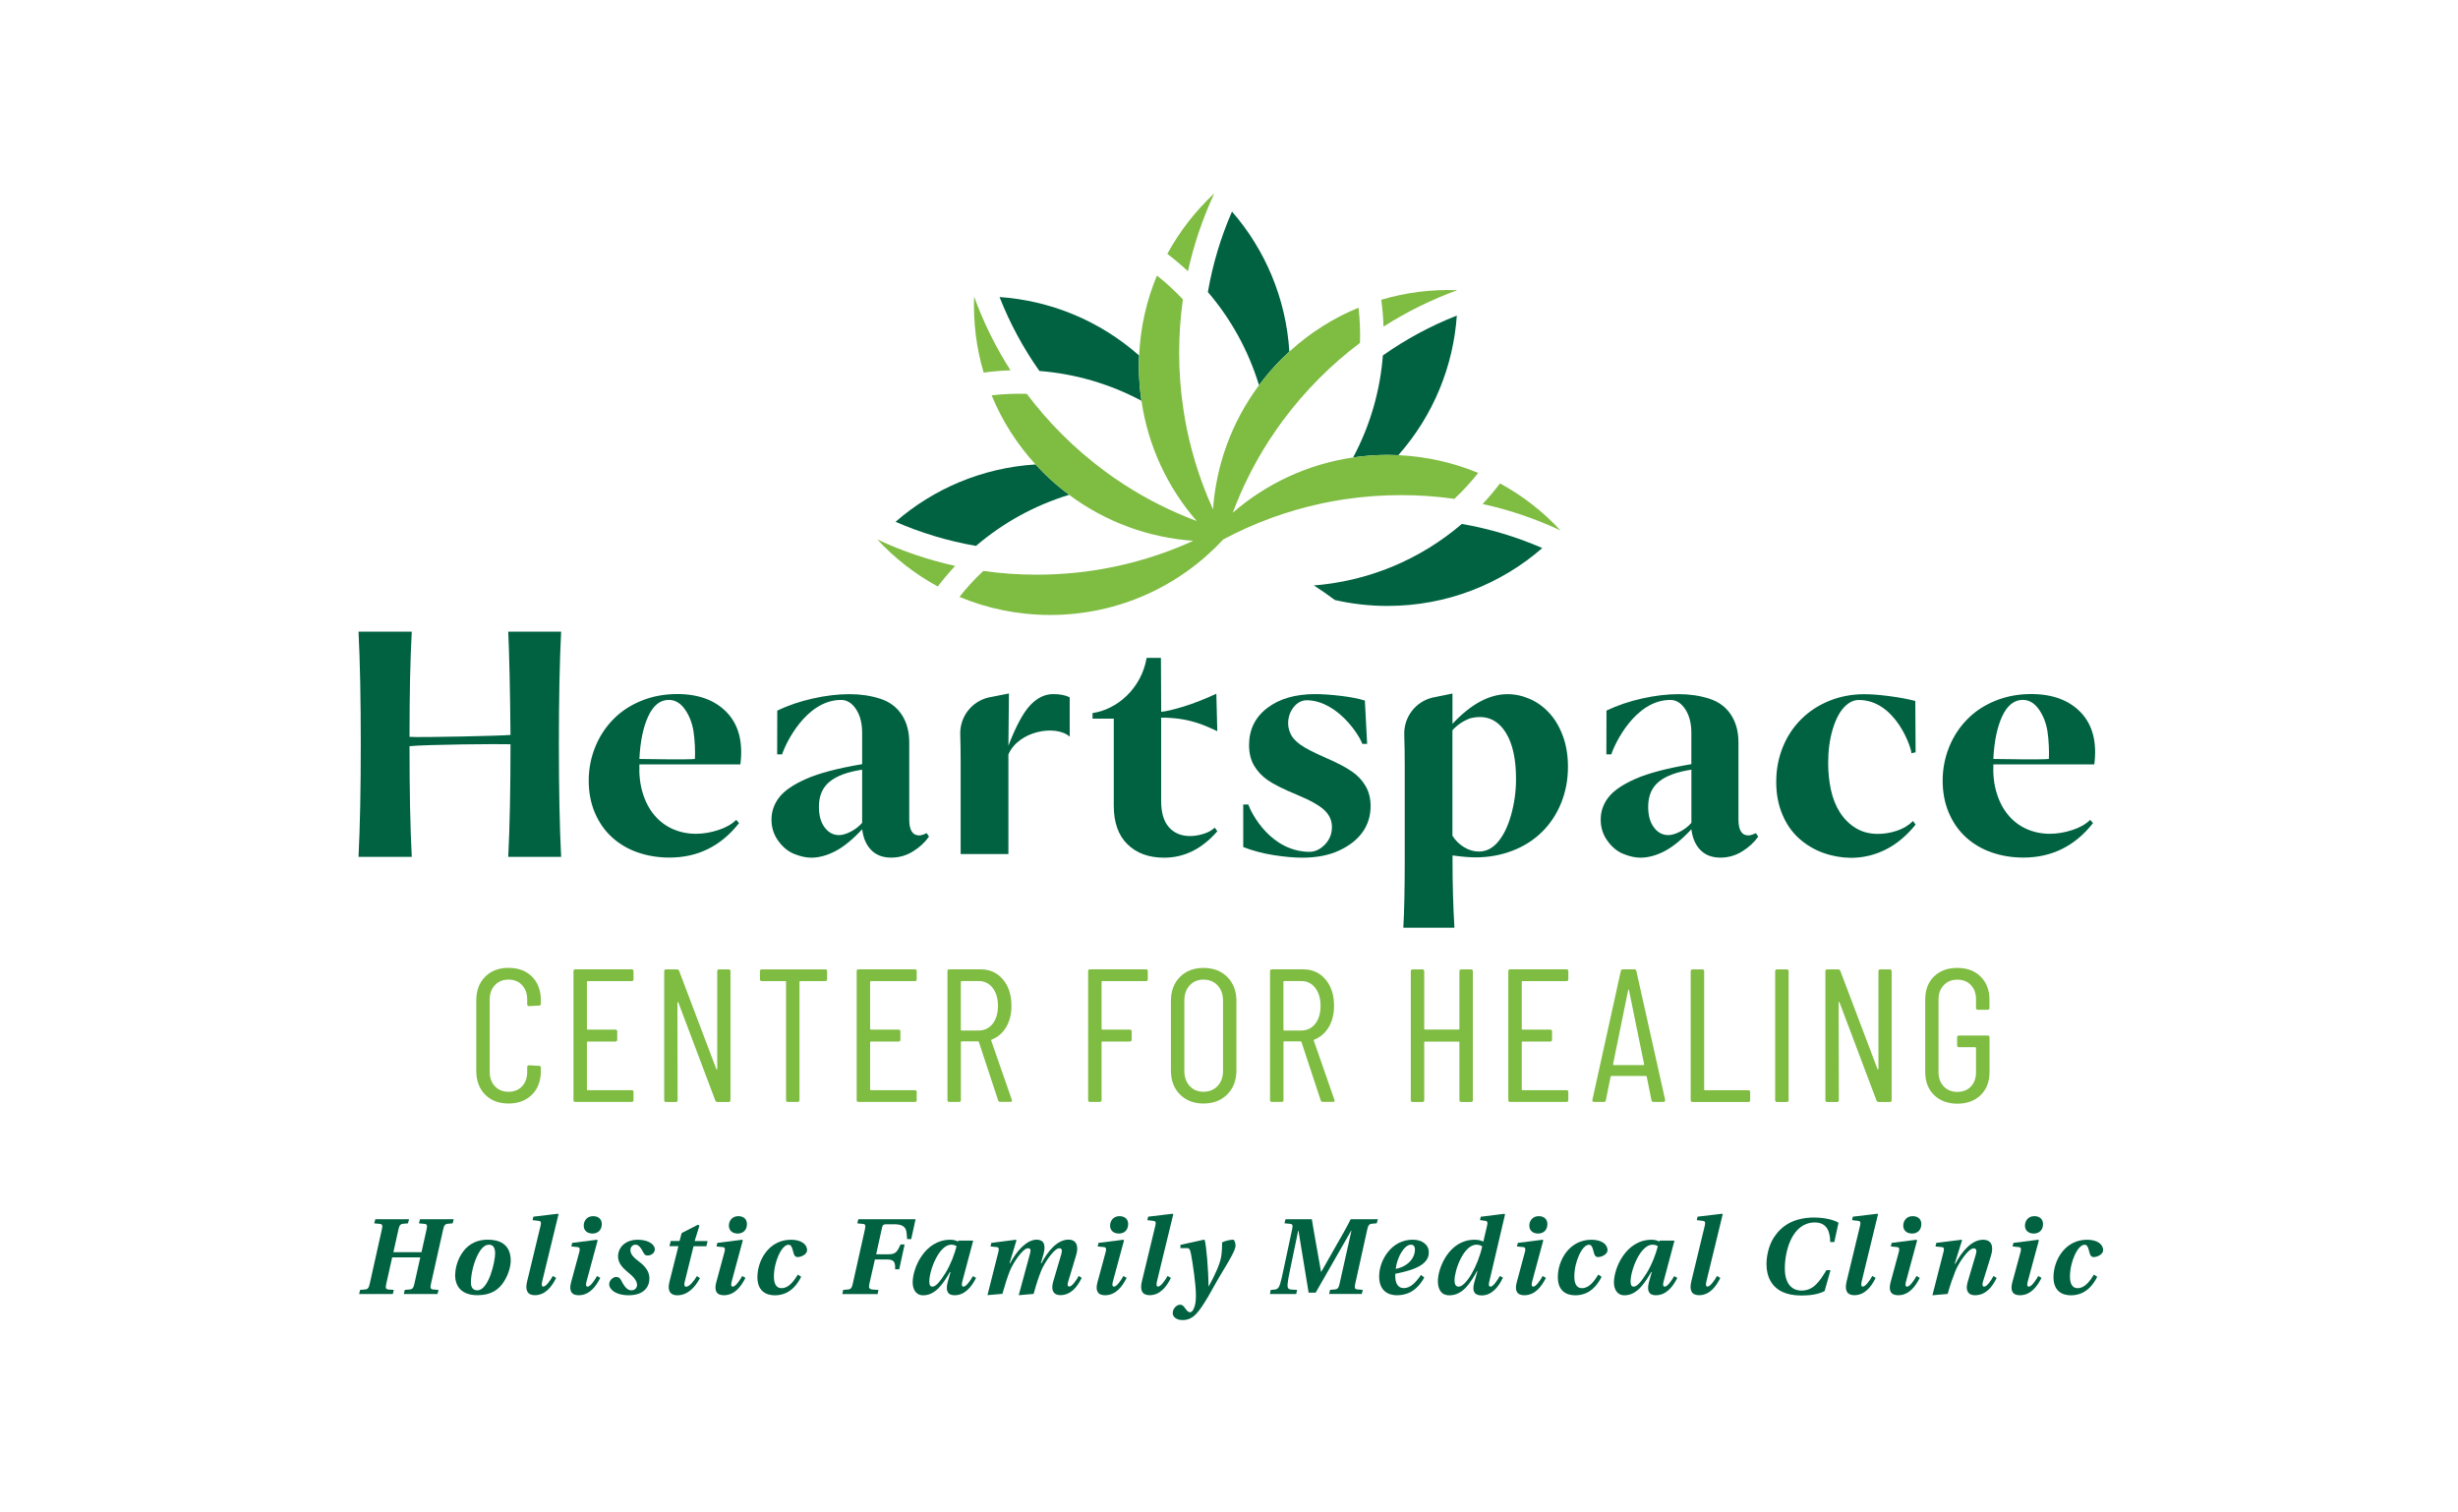 <?xml version="1.0" encoding="utf-8"?>
<!-- Generator: Adobe Illustrator 26.3.1, SVG Export Plug-In . SVG Version: 6.00 Build 0)  -->
<svg version="1.1" id="Layer_1" xmlns="http://www.w3.org/2000/svg" xmlns:xlink="http://www.w3.org/1999/xlink" x="0px" y="0px"
	 viewBox="0 0 468 288" style="enable-background:new 0 0 468 288;" xml:space="preserve">
<style type="text/css">
	.st0{fill:#006241;}
	.st1{fill:#7FBC42;}
</style>
<g>
	<path class="st0" d="M266.24,86.67c6.75-7.64,10.47-17.02,11.14-26.58c-4.91,1.93-9.64,4.46-14.08,7.59
		c-0.52,6.71-2.41,13.34-5.67,19.43c2.14-0.31,4.32-0.49,6.54-0.49C264.87,86.62,265.56,86.64,266.24,86.67z"/>
	<path class="st0" d="M256,95.09c-0.43,0.07-0.87,0.14-1.3,0.21C255.13,95.23,255.57,95.16,256,95.09z"/>
	<path class="st0" d="M253.7,95.47c-0.44,0.08-0.88,0.17-1.32,0.26C252.82,95.64,253.26,95.55,253.7,95.47z"/>
	<path class="st0" d="M225.3,77.93c0.07,0.44,0.14,0.88,0.21,1.32C225.44,78.81,225.37,78.38,225.3,77.93z"/>
	<path class="st0" d="M225.68,80.23c0.08,0.45,0.17,0.89,0.26,1.34C225.86,81.12,225.77,80.68,225.68,80.23z"/>
	<path class="st0" d="M216.89,67.7c-7.64-6.75-17.02-10.47-26.58-11.14c1.93,4.91,4.46,9.64,7.59,14.08
		c6.71,0.52,13.34,2.42,19.43,5.67c-0.31-2.14-0.49-4.32-0.49-6.54C216.83,69.07,216.85,68.38,216.89,67.7z"/>
	<path class="st1" d="M226.09,82.28c-0.05-0.24-0.1-0.47-0.15-0.71C225.99,81.8,226.03,82.04,226.09,82.28
		C226.09,82.27,226.09,82.27,226.09,82.28z"/>
	<path class="st1" d="M225.52,79.25c0.06,0.33,0.11,0.65,0.17,0.98C225.62,79.91,225.57,79.58,225.52,79.25z"/>
	<path class="st0" d="M242.86,82.04c-0.27,0.39-0.53,0.78-0.79,1.17C242.33,82.82,242.59,82.43,242.86,82.04z"/>
	<path class="st0" d="M244.22,80.14c-0.27,0.37-0.54,0.74-0.8,1.11C243.68,80.88,243.95,80.51,244.22,80.14z"/>
	<path class="st0" d="M245.49,66.96c-0.63-10.18-4.63-19.44-10.92-26.67c-2.11,4.84-3.67,9.97-4.59,15.32
		c4.38,5.11,7.72,11.14,9.73,17.74c1.29-1.73,2.71-3.4,4.28-4.97C244.49,67.9,244.99,67.42,245.49,66.96z"/>
	<path class="st1" d="M231.21,36.82c-3.57,3.31-6.6,7.2-8.95,11.52c1.36,1.04,2.67,2.14,3.92,3.31
		C227.33,46.47,229.02,41.51,231.21,36.82z"/>
	<line class="st0" x1="214" y1="92.24" x2="214.01" y2="92.25"/>
	<path class="st0" d="M210.37,89.74c0.35,0.26,0.71,0.51,1.06,0.77C211.08,90.25,210.72,90,210.37,89.74z"/>
	<path class="st0" d="M212.27,91.09c0.37,0.26,0.74,0.5,1.12,0.75C213.01,91.6,212.64,91.35,212.27,91.09z"/>
	<path class="st0" d="M197.18,88.44c-10.18,0.63-19.44,4.63-26.67,10.92c4.84,2.11,9.97,3.66,15.32,4.59
		c5.11-4.38,11.14-7.72,17.74-9.73c-1.73-1.29-3.4-2.71-4.97-4.28C198.11,89.45,197.64,88.95,197.18,88.44z"/>
	<path class="st1" d="M178.55,111.68c1.04-1.36,2.14-2.67,3.31-3.92c-5.17-1.14-10.14-2.84-14.82-5.03
		C170.35,106.3,174.23,109.33,178.55,111.68z"/>
	<path class="st1" d="M251.66,95.88c0.24-0.05,0.48-0.1,0.72-0.15C252.14,95.78,251.9,95.82,251.66,95.88
		C251.67,95.87,251.66,95.88,251.66,95.88z"/>
	<path class="st1" d="M254.7,95.3c-0.33,0.06-0.67,0.11-1,0.17C254.03,95.41,254.37,95.36,254.7,95.3z"/>
	<path class="st0" d="M249.62,111.52c0.18-0.01,0.37-0.03,0.55-0.04c1.35,0.87,2.68,1.8,3.98,2.77c3.23,0.74,6.58,1.13,10.03,1.13
		c11.28,0,21.58-4.15,29.47-11.02c-4.84-2.11-9.97-3.67-15.32-4.59C270.5,106.48,260.55,110.77,249.62,111.52z"/>
	<path class="st1" d="M285.6,92.05c-1.03,1.36-2.14,2.67-3.31,3.92c5.17,1.14,10.14,2.84,14.82,5.03
		C293.81,97.43,289.92,94.4,285.6,92.05z"/>
	<path class="st1" d="M211.43,90.5c0.28,0.2,0.56,0.4,0.84,0.59C211.99,90.9,211.71,90.7,211.43,90.5z"/>
	<path class="st1" d="M214,92.24c-0.2-0.13-0.41-0.27-0.61-0.4c0.2,0.13,0.4,0.27,0.6,0.4C213.99,92.25,213.99,92.25,214,92.24z"/>
	<path class="st1" d="M192.4,70.52c-2.85-4.46-5.16-9.17-6.93-14.04c-0.18,4.87,0.42,9.76,1.82,14.47
		C188.98,70.72,190.69,70.57,192.4,70.52z"/>
	<path class="st1" d="M243.42,81.25c-0.19,0.27-0.38,0.53-0.56,0.8C243.04,81.78,243.23,81.51,243.42,81.25z"/>
	<path class="st1" d="M241.69,83.78c0.12-0.19,0.25-0.38,0.38-0.57C241.95,83.4,241.81,83.58,241.69,83.78
		C241.69,83.78,241.69,83.78,241.69,83.78z"/>
	<path class="st1" d="M266.24,86.67c-0.69-0.03-1.37-0.05-2.07-0.05c-2.22,0-4.4,0.17-6.54,0.49c-8.69,1.27-16.58,5.02-22.91,10.52
		c1.79-4.8,4.11-9.44,6.96-13.84c0,0,0.01-0.01,0.01-0.01c0,0,0-0.01,0-0.01c0.12-0.19,0.25-0.37,0.38-0.56
		c0.26-0.39,0.52-0.78,0.79-1.17c0.18-0.27,0.37-0.53,0.56-0.8c0.26-0.37,0.53-0.74,0.8-1.11c2.1-2.84,4.44-5.57,7.02-8.15
		c2.44-2.44,5.01-4.67,7.7-6.69c0.07-2.24-0.02-4.48-0.28-6.7c-4.73,1.94-9.19,4.73-13.16,8.36c-0.51,0.46-1.01,0.94-1.5,1.43
		c-1.57,1.57-2.99,3.24-4.28,4.97c-5.25,7.05-8.17,15.27-8.76,23.64c-2.12-4.66-3.76-9.58-4.86-14.71c0,0,0-0.01,0-0.01
		c0,0-0.01,0-0.01-0.01c-0.05-0.23-0.09-0.47-0.14-0.7c-0.09-0.44-0.18-0.89-0.26-1.34c-0.06-0.32-0.11-0.65-0.17-0.98
		c-0.07-0.44-0.15-0.88-0.21-1.32c-0.53-3.51-0.8-7.09-0.8-10.74c0-3.45,0.24-6.85,0.71-10.17c-1.53-1.63-3.18-3.15-4.94-4.54
		c-1.97,4.72-3.15,9.84-3.39,15.22c-0.03,0.69-0.05,1.37-0.05,2.07c0,2.22,0.17,4.4,0.49,6.54c1.27,8.69,5.02,16.58,10.52,22.91
		c-4.8-1.79-9.44-4.11-13.84-6.96c0,0-0.01,0-0.01-0.01c0,0-0.01,0-0.01,0c-0.2-0.13-0.4-0.27-0.6-0.4
		c-0.37-0.25-0.75-0.5-1.12-0.75c-0.28-0.19-0.56-0.39-0.84-0.59c-0.35-0.25-0.71-0.51-1.06-0.77c-2.85-2.11-5.59-4.45-8.17-7.03
		c-2.44-2.44-4.67-5.01-6.69-7.7c-2.24-0.07-4.48,0.02-6.7,0.28c1.94,4.73,4.73,9.19,8.36,13.16c0.46,0.51,0.93,1.01,1.42,1.5
		c1.57,1.57,3.24,2.99,4.97,4.28c7.04,5.25,15.27,8.17,23.64,8.76c-9.08,4.14-19.17,6.45-29.81,6.45c-3.45,0-6.85-0.24-10.17-0.71
		c-1.63,1.53-3.15,3.18-4.54,4.94c5.32,2.22,11.16,3.44,17.28,3.44c13.02,0,24.74-5.53,32.94-14.38c5.81-3.1,12.1-5.43,18.73-6.85
		c0,0,0.01,0,0.01,0c0,0,0-0.01,0.01-0.01c0.24-0.05,0.48-0.09,0.72-0.14c0.44-0.09,0.88-0.18,1.32-0.26c0.33-0.06,0.67-0.12,1-0.17
		c0.43-0.07,0.86-0.14,1.3-0.21c3.51-0.53,7.09-0.8,10.75-0.8c3.45,0,6.85,0.24,10.17,0.71c1.63-1.53,3.15-3.18,4.54-4.94
		C276.74,88.1,271.61,86.92,266.24,86.67z"/>
	<path class="st1" d="M277.46,55.26c-4.87-0.18-9.76,0.42-14.47,1.82c0.23,1.7,0.38,3.4,0.43,5.11
		C267.89,59.34,272.6,57.03,277.46,55.26z"/>
</g>
<g>
	<path class="st0" d="M78.4,120.28c-0.29,5.28-0.43,11.96-0.43,20.03c1.8,0.16,18-0.2,19.23-0.37c-0.08-8.64-0.23-15.19-0.43-19.66
		h10.07c-0.29,5.73-0.43,12.88-0.43,21.44c0,8.56,0.14,15.71,0.43,21.44H96.77c0.29-5.73,0.43-12.88,0.43-21.44
		c-1.84-0.08-16.28,0.04-19.23,0.37c0,8.44,0.14,15.46,0.43,21.07H68.26c0.29-5.73,0.43-12.88,0.43-21.44
		c0-8.56-0.14-15.71-0.43-21.44H78.4z"/>
	<path class="st0" d="M347.13,162.4c-1.7-0.61-3.23-1.53-4.58-2.73c-1.35-1.21-2.42-2.73-3.19-4.58c-0.78-1.84-1.17-3.91-1.17-6.2
		c0-2.33,0.41-4.53,1.23-6.57c0.82-2.05,1.99-3.83,3.5-5.34c1.52-1.52,3.31-2.69,5.38-3.53c2.07-0.84,4.29-1.26,6.67-1.26
		c1.31,0,2.91,0.12,4.79,0.37c1.88,0.25,3.52,0.55,4.91,0.92l0.06,9.77l-0.8,0.18c0.04-0.94-2.99-10.14-10.01-10.14
		c-1.02,0-1.98,0.48-2.86,1.44c-0.88,0.96-1.6,2.38-2.15,4.24c-0.55,1.86-0.83,3.98-0.83,6.36c0,1.72,0.17,3.4,0.52,5.04
		c0.35,1.64,0.92,3.08,1.72,4.33c0.8,1.25,1.8,2.24,3.01,2.98c1.21,0.74,2.61,1.11,4.21,1.11c1.23,0,2.45-0.2,3.66-0.61
		c1.21-0.41,2.22-1.02,3.04-1.84l0.49,0.68c-1.68,2.09-3.56,3.67-5.65,4.73c-2.09,1.06-4.32,1.6-6.7,1.6
		C350.58,163.32,348.83,163.01,347.13,162.4z"/>
	<path class="st0" d="M379.53,145.56c-0.08,2.01,0.13,3.84,0.65,5.5c0.51,1.66,1.26,3.06,2.24,4.21c0.98,1.15,2.15,2.02,3.5,2.61
		c1.35,0.59,2.81,0.89,4.36,0.89c1.39,0,2.82-0.24,4.27-0.71c1.45-0.47,2.59-1.12,3.41-1.94l0.55,0.61
		c-3.44,4.38-7.86,6.57-13.27,6.57c-2.13,0-4.14-0.33-6.02-0.98c-1.88-0.65-3.52-1.62-4.91-2.89c-1.39-1.27-2.48-2.83-3.26-4.67
		c-0.78-1.84-1.17-3.87-1.17-6.08c0-2.25,0.41-4.39,1.23-6.42c0.82-2.03,1.98-3.8,3.47-5.31c1.49-1.52,3.29-2.69,5.38-3.53
		c2.09-0.84,4.34-1.26,6.76-1.26c4.1,0,7.26,1.18,9.49,3.53c2.23,2.35,3.08,5.64,2.55,9.86H379.53z M381.22,136.38
		c-0.96,2.07-1.53,4.78-1.69,8.14c1.72,0.04,9.42,0.15,10.57,0c0.08-1.27-0.01-3.75-0.28-5.35c-0.27-1.6-0.82-2.98-1.66-4.15
		c-0.84-1.17-1.85-1.75-3.04-1.75C383.49,133.28,382.19,134.31,381.22,136.38z"/>
	<path class="st0" d="M192.1,132.05L192,142c1.43-3.73,2.82-6.3,4.15-7.71c1.33-1.41,2.79-2.12,4.39-2.12c1.27,0,2.31,0.2,3.13,0.61
		v7.49c-2.67-2.35-9.72-1.1-11.67,3.38v18.98h-9.09v-17.63c0-1.78-0.03-3.48-0.08-5.1c-0.12-3.34,2.11-6.3,5.36-7.08L192.1,132.05z"
		/>
	<path class="st0" d="M257.42,146.92c-1.11-0.78-2.79-1.66-5.04-2.64c-2.25-0.98-3.84-1.8-4.76-2.46c-0.92-0.66-1.55-1.33-1.87-2.03
		c-0.33-0.7-0.49-1.37-0.49-2.03c0-1.19,0.35-2.22,1.04-3.1c0.7-0.88,1.6-1.37,2.7-1.32c5.75,0.23,9.85,6.69,10.38,8.31h0.92
		l-0.43-8.25c-1.19-0.37-2.7-0.67-4.55-0.89c-1.84-0.22-3.48-0.34-4.91-0.34c-3.77,0-6.81,0.88-9.12,2.64
		c-2.31,1.76-3.47,4.12-3.47,7.07c0,1.52,0.32,2.82,0.95,3.9c0.64,1.09,1.52,2.02,2.64,2.8c1.13,0.78,2.97,1.7,5.53,2.76
		c2.56,1.06,4.31,2.05,5.25,2.95c0.94,0.9,1.41,1.97,1.41,3.19c0,1.31-0.45,2.43-1.35,3.35c-0.9,0.92-1.93,1.41-3.07,1.38
		c-7.24-0.17-10.89-7.26-11.51-9.02h-0.96v8.1c1.76,0.7,3.69,1.21,5.77,1.54c2.09,0.33,3.91,0.49,5.47,0.49
		c2.74,0,5.1-0.46,7.06-1.38c1.97-0.92,3.45-2.1,4.45-3.53c1-1.43,1.5-3.07,1.5-4.91c0-1.47-0.32-2.74-0.95-3.81
		C259.4,148.62,258.53,147.69,257.42,146.92z"/>
	<path class="st0" d="M229.09,158.8c-0.88,0.27-1.71,0.4-2.49,0.4c-1.68,0-3.02-0.55-4.02-1.66c-1-1.11-1.5-2.79-1.5-5.04v-15.85
		c5.58,0,8.48,1.6,10.69,2.58l-0.18-7.13c-2.21,1.02-4.28,1.83-6.2,2.43c-1.93,0.59-3.36,0.93-4.3,1.01l-0.05-10.26l-2.72-0.01
		c-1.02,5.93-5.73,9.86-10.3,10.51v1.06h4.04v16.59c0,3.19,0.87,5.64,2.61,7.34c1.74,1.7,4.07,2.55,6.97,2.55
		c3.85,0,7.23-1.68,10.14-5.04l-0.49-0.68C230.7,158.14,229.97,158.54,229.09,158.8z"/>
	<path class="st0" d="M176.44,158.65c-0.16,0.08-0.39,0.17-0.68,0.28c-0.29,0.1-0.53,0.15-0.74,0.15c-1.27,0-1.9-1-1.9-3.01v-14.68
		c0-2.09-0.48-3.86-1.44-5.31c-0.96-1.45-2.33-2.47-4.12-3.04c-1.78-0.57-3.72-0.86-5.81-0.86c-2.21,0-4.55,0.28-7,0.83
		c-2.46,0.55-4.71,1.32-6.76,2.3l-0.02,8.34h0.94c0.61-1.95,4.53-10.37,11.24-10.37c1.11,0,2.05,0.58,2.83,1.75
		c0.78,1.17,1.17,2.67,1.17,4.52v5.96c-4.63,0.78-8.17,1.71-10.63,2.79c-2.46,1.09-4.18,2.26-5.16,3.53
		c-0.98,1.27-1.47,2.68-1.47,4.24c0,1.52,0.43,2.87,1.29,4.05c0.86,1.19,1.87,2.02,3.04,2.49c1.17,0.47,2.24,0.71,3.23,0.71
		c1.47,0,3-0.41,4.58-1.23c1.58-0.82,3.29-2.21,5.13-4.18c0.2,1.68,0.78,3,1.72,3.96c0.94,0.96,2.21,1.44,3.81,1.44
		c1.47,0,2.85-0.39,4.12-1.17c1.27-0.78,2.29-1.72,3.07-2.83L176.44,158.65z M164.15,156.68c-0.61,0.7-1.34,1.26-2.18,1.69
		c-0.84,0.43-1.59,0.65-2.24,0.65c-1.07,0-1.97-0.48-2.7-1.44c-0.74-0.96-1.11-2.28-1.11-3.96c0-2.09,0.69-3.69,2.06-4.79
		c1.37-1.11,3.43-1.86,6.17-2.27V156.68z"/>
	<path class="st0" d="M267.46,163.87c0,5.45-0.09,9.7-0.27,12.78h9.73c-0.24-4.02-0.36-8.3-0.36-12.84v-0.92
		c1.8,0.25,3.26,0.37,4.36,0.37c2.5,0,4.84-0.42,7.03-1.26c2.19-0.84,4.08-2.04,5.65-3.59c1.58-1.56,2.79-3.4,3.65-5.53
		c0.86-2.13,1.29-4.42,1.29-6.88c0-2.13-0.32-4.07-0.95-5.81c-0.64-1.74-1.49-3.2-2.58-4.39c-1.09-1.19-2.32-2.09-3.72-2.7
		c-1.39-0.61-2.81-0.92-4.24-0.92c-3.48,0-6.98,1.88-10.5,5.65v-5.77l-3.82,0.78c-3.24,0.78-5.47,3.73-5.36,7.06
		c0.06,1.79,0.09,3.74,0.09,5.86V163.87z M276.55,139.05c0.89-1,2-1.75,3.34-2.26c0.02-0.01,0.05-0.02,0.07-0.02
		c2.95-0.72,5.22,0.24,6.82,2.87c1.25,2.07,1.87,4.97,1.87,8.69c0,2.33-0.31,4.6-0.92,6.79c-0.61,2.19-1.44,3.91-2.49,5.16
		c-1.04,1.25-2.26,1.87-3.66,1.87c-0.98,0-1.92-0.28-2.83-0.83c-0.9-0.55-1.64-1.28-2.21-2.18V139.05z"/>
	<path class="st0" d="M334.32,158.65c-0.16,0.08-0.39,0.17-0.68,0.28c-0.29,0.1-0.53,0.15-0.74,0.15c-1.27,0-1.9-1-1.9-3.01v-14.68
		c0-2.09-0.48-3.86-1.44-5.31c-0.96-1.45-2.33-2.47-4.12-3.04c-1.78-0.57-3.72-0.86-5.81-0.86c-2.21,0-4.55,0.28-7,0.83
		c-2.46,0.55-4.71,1.32-6.76,2.3l-0.02,8.34h0.94c0.61-1.95,4.53-10.37,11.24-10.37c1.11,0,2.05,0.58,2.83,1.75
		c0.78,1.17,1.17,2.67,1.17,4.52v5.96c-4.63,0.78-8.17,1.71-10.63,2.79c-2.46,1.09-4.18,2.26-5.16,3.53
		c-0.98,1.27-1.47,2.68-1.47,4.24c0,1.52,0.43,2.87,1.29,4.05c0.86,1.19,1.87,2.02,3.04,2.49c1.17,0.47,2.24,0.71,3.23,0.71
		c1.47,0,3-0.41,4.58-1.23c1.58-0.82,3.29-2.21,5.13-4.18c0.2,1.68,0.78,3,1.72,3.96c0.94,0.96,2.21,1.44,3.81,1.44
		c1.47,0,2.85-0.39,4.12-1.17c1.27-0.78,2.29-1.72,3.07-2.83L334.32,158.65z M322.04,156.68c-0.61,0.7-1.34,1.26-2.18,1.69
		c-0.84,0.43-1.59,0.65-2.24,0.65c-1.07,0-1.97-0.48-2.7-1.44c-0.74-0.96-1.11-2.28-1.11-3.96c0-2.09,0.69-3.69,2.06-4.79
		c1.37-1.11,3.43-1.86,6.17-2.27V156.68z"/>
	<path class="st0" d="M121.74,145.56c-0.08,2.01,0.13,3.84,0.65,5.5c0.51,1.66,1.26,3.06,2.24,4.21c0.98,1.15,2.15,2.02,3.5,2.61
		c1.35,0.59,2.81,0.89,4.36,0.89c1.39,0,2.82-0.24,4.27-0.71c1.45-0.47,2.59-1.12,3.41-1.94l0.55,0.61
		c-3.44,4.38-7.86,6.57-13.27,6.57c-2.13,0-4.14-0.33-6.02-0.98c-1.88-0.65-3.52-1.62-4.91-2.89c-1.39-1.27-2.48-2.83-3.26-4.67
		c-0.78-1.84-1.17-3.87-1.17-6.08c0-2.25,0.41-4.39,1.23-6.42c0.82-2.03,1.98-3.8,3.47-5.31c1.49-1.52,3.29-2.69,5.38-3.53
		c2.09-0.84,4.34-1.26,6.76-1.26c4.1,0,7.26,1.18,9.49,3.53c2.23,2.35,3.08,5.64,2.55,9.86H121.74z M123.43,136.38
		c-0.96,2.07-1.53,4.78-1.69,8.14c1.72,0.04,9.42,0.15,10.57,0c0.08-1.27-0.01-3.75-0.28-5.35c-0.27-1.6-0.82-2.98-1.66-4.15
		c-0.84-1.17-1.85-1.75-3.04-1.75C125.69,133.28,124.39,134.31,123.43,136.38z"/>
</g>
<g>
	<path class="st1" d="M92.36,208.43c-1.12-1.13-1.68-2.65-1.68-4.54v-13.38c0-1.88,0.56-3.38,1.68-4.51c1.12-1.13,2.6-1.7,4.45-1.7
		c1.88,0,3.37,0.56,4.49,1.68c1.12,1.12,1.68,2.63,1.68,4.53v0.61c0,0.24-0.12,0.36-0.36,0.36l-1.88,0.11
		c-0.24,0-0.36-0.12-0.36-0.36v-0.9c0-1.13-0.32-2.04-0.97-2.74c-0.65-0.7-1.51-1.05-2.6-1.05c-1.06,0-1.92,0.35-2.58,1.05
		c-0.66,0.7-0.99,1.61-0.99,2.74v13.78c0,1.13,0.33,2.04,0.99,2.74c0.66,0.7,1.52,1.05,2.58,1.05c1.08,0,1.95-0.35,2.6-1.05
		c0.65-0.7,0.97-1.61,0.97-2.74v-0.9c0-0.24,0.12-0.36,0.36-0.36l1.88,0.11c0.24,0,0.36,0.12,0.36,0.36v0.58
		c0,1.9-0.56,3.42-1.69,4.54c-1.13,1.13-2.62,1.69-4.47,1.69C94.96,210.13,93.48,209.56,92.36,208.43z"/>
	<path class="st1" d="M120.26,186.83h-8.37c-0.1,0-0.14,0.05-0.14,0.14v8.95c0,0.1,0.05,0.14,0.14,0.14h5.27
		c0.24,0,0.36,0.12,0.36,0.36v1.55c0,0.24-0.12,0.36-0.36,0.36h-5.27c-0.1,0-0.14,0.05-0.14,0.14v8.98c0,0.1,0.05,0.14,0.14,0.14
		h8.37c0.24,0,0.36,0.12,0.36,0.36v1.52c0,0.24-0.12,0.36-0.36,0.36h-10.71c-0.24,0-0.36-0.12-0.36-0.36v-24.53
		c0-0.24,0.12-0.36,0.36-0.36h10.71c0.24,0,0.36,0.12,0.36,0.36v1.51C120.62,186.71,120.5,186.83,120.26,186.83z"/>
	<path class="st1" d="M136.92,184.59h1.8c0.24,0,0.36,0.12,0.36,0.36v24.53c0,0.24-0.12,0.36-0.36,0.36h-2.13
		c-0.19,0-0.32-0.1-0.4-0.29l-7.03-18.65c-0.02-0.07-0.06-0.1-0.11-0.09c-0.05,0.01-0.07,0.05-0.07,0.13l0.04,18.54
		c0,0.24-0.12,0.36-0.36,0.36h-1.84c-0.24,0-0.36-0.12-0.36-0.36v-24.53c0-0.24,0.12-0.36,0.36-0.36h2.09c0.19,0,0.32,0.1,0.4,0.29
		l7.07,18.68c0.02,0.07,0.06,0.1,0.11,0.09c0.05-0.01,0.07-0.05,0.07-0.13v-18.58C136.56,184.71,136.68,184.59,136.92,184.59z"/>
	<path class="st1" d="M157.48,184.95v1.51c0,0.24-0.12,0.36-0.36,0.36h-4.76c-0.1,0-0.14,0.05-0.14,0.14v22.51
		c0,0.24-0.12,0.36-0.36,0.36h-1.84c-0.24,0-0.36-0.12-0.36-0.36v-22.51c0-0.1-0.05-0.14-0.14-0.14h-4.47
		c-0.24,0-0.36-0.12-0.36-0.36v-1.51c0-0.24,0.12-0.36,0.36-0.36h12.08C157.36,184.59,157.48,184.71,157.48,184.95z"/>
	<path class="st1" d="M174.18,186.83h-8.37c-0.1,0-0.14,0.05-0.14,0.14v8.95c0,0.1,0.05,0.14,0.14,0.14h5.27
		c0.24,0,0.36,0.12,0.36,0.36v1.55c0,0.24-0.12,0.36-0.36,0.36h-5.27c-0.1,0-0.14,0.05-0.14,0.14v8.98c0,0.1,0.05,0.14,0.14,0.14
		h8.37c0.24,0,0.36,0.12,0.36,0.36v1.52c0,0.24-0.12,0.36-0.36,0.36h-10.71c-0.24,0-0.36-0.12-0.36-0.36v-24.53
		c0-0.24,0.12-0.36,0.36-0.36h10.71c0.24,0,0.36,0.12,0.36,0.36v1.51C174.54,186.71,174.42,186.83,174.18,186.83z"/>
	<path class="st1" d="M190.05,209.55l-3.68-11.15c-0.02-0.07-0.07-0.11-0.14-0.11h-3.14c-0.1,0-0.14,0.05-0.14,0.14v11.04
		c0,0.24-0.12,0.36-0.36,0.36h-1.84c-0.24,0-0.36-0.12-0.36-0.36v-24.53c0-0.24,0.12-0.36,0.36-0.36h5.95
		c1.75,0,3.17,0.64,4.26,1.93s1.62,2.96,1.62,5.03c0,1.56-0.34,2.91-1.01,4.04c-0.67,1.13-1.59,1.92-2.74,2.38
		c-0.1,0.02-0.13,0.08-0.11,0.18l3.93,11.29l0.04,0.14c0,0.17-0.11,0.25-0.32,0.25h-1.88C190.26,209.84,190.12,209.74,190.05,209.55
		z M182.94,186.97v9.12c0,0.1,0.05,0.14,0.14,0.14h3.25c1.11,0,2-0.43,2.67-1.28c0.67-0.85,1.01-1.99,1.01-3.41
		s-0.34-2.56-1.01-3.43c-0.67-0.87-1.56-1.3-2.67-1.3h-3.25C182.99,186.83,182.94,186.88,182.94,186.97z"/>
	<path class="st1" d="M218.18,186.83h-8.3c-0.1,0-0.14,0.05-0.14,0.14v8.95c0,0.1,0.05,0.14,0.14,0.14h5.23
		c0.24,0,0.36,0.12,0.36,0.36v1.55c0,0.24-0.12,0.36-0.36,0.36h-5.23c-0.1,0-0.14,0.05-0.14,0.14v11c0,0.24-0.12,0.36-0.36,0.36
		h-1.84c-0.24,0-0.36-0.12-0.36-0.36v-24.53c0-0.24,0.12-0.36,0.36-0.36h10.64c0.24,0,0.36,0.12,0.36,0.36v1.51
		C218.54,186.71,218.42,186.83,218.18,186.83z"/>
	<path class="st1" d="M224.65,208.4c-1.14-1.15-1.71-2.68-1.71-4.58v-13.2c0-1.9,0.57-3.43,1.71-4.58s2.64-1.73,4.49-1.73
		c1.88,0,3.39,0.58,4.54,1.73s1.73,2.68,1.73,4.58v13.2c0,1.88-0.58,3.4-1.73,4.56c-1.15,1.17-2.67,1.75-4.54,1.75
		C227.29,210.13,225.8,209.55,224.65,208.4z M231.83,206.79c0.69-0.73,1.03-1.68,1.03-2.83v-13.45c0-1.18-0.34-2.13-1.03-2.87
		c-0.69-0.73-1.58-1.1-2.69-1.1c-1.08,0-1.96,0.37-2.63,1.1c-0.67,0.73-1.01,1.69-1.01,2.87v13.45c0,1.15,0.34,2.1,1.01,2.83
		s1.55,1.1,2.63,1.1C230.25,207.89,231.15,207.52,231.83,206.79z"/>
	<path class="st1" d="M251.47,209.55l-3.68-11.15c-0.02-0.07-0.07-0.11-0.14-0.11h-3.14c-0.1,0-0.14,0.05-0.14,0.14v11.04
		c0,0.24-0.12,0.36-0.36,0.36h-1.84c-0.24,0-0.36-0.12-0.36-0.36v-24.53c0-0.24,0.12-0.36,0.36-0.36h5.95
		c1.75,0,3.17,0.64,4.26,1.93s1.62,2.96,1.62,5.03c0,1.56-0.34,2.91-1.01,4.04c-0.67,1.13-1.59,1.92-2.74,2.38
		c-0.1,0.02-0.13,0.08-0.11,0.18l3.93,11.29l0.04,0.14c0,0.17-0.11,0.25-0.33,0.25h-1.88C251.69,209.84,251.54,209.74,251.47,209.55
		z M244.36,186.97v9.12c0,0.1,0.05,0.14,0.14,0.14h3.25c1.11,0,2-0.43,2.67-1.28s1.01-1.99,1.01-3.41s-0.34-2.56-1.01-3.43
		s-1.56-1.3-2.67-1.3h-3.25C244.41,186.83,244.36,186.88,244.36,186.97z"/>
	<path class="st1" d="M278.23,184.59h1.84c0.24,0,0.36,0.12,0.36,0.36v24.53c0,0.24-0.12,0.36-0.36,0.36h-1.84
		c-0.24,0-0.36-0.12-0.36-0.36v-11c0-0.1-0.05-0.14-0.14-0.14h-6.42c-0.1,0-0.14,0.05-0.14,0.14v11c0,0.24-0.12,0.36-0.36,0.36
		h-1.84c-0.24,0-0.36-0.12-0.36-0.36v-24.53c0-0.24,0.12-0.36,0.36-0.36h1.84c0.24,0,0.36,0.12,0.36,0.36v10.96
		c0,0.1,0.05,0.14,0.14,0.14h6.42c0.1,0,0.14-0.05,0.14-0.14v-10.96C277.87,184.71,277.99,184.59,278.23,184.59z"/>
	<path class="st1" d="M298.25,186.83h-8.37c-0.1,0-0.14,0.05-0.14,0.14v8.95c0,0.1,0.05,0.14,0.14,0.14h5.27
		c0.24,0,0.36,0.12,0.36,0.36v1.55c0,0.24-0.12,0.36-0.36,0.36h-5.27c-0.1,0-0.14,0.05-0.14,0.14v8.98c0,0.1,0.05,0.14,0.14,0.14
		h8.37c0.24,0,0.36,0.12,0.36,0.36v1.52c0,0.24-0.12,0.36-0.36,0.36h-10.71c-0.24,0-0.36-0.12-0.36-0.36v-24.53
		c0-0.24,0.12-0.36,0.36-0.36h10.71c0.24,0,0.36,0.12,0.36,0.36v1.51C298.61,186.71,298.49,186.83,298.25,186.83z"/>
	<path class="st1" d="M314.44,209.51l-0.9-4.47c0-0.05-0.02-0.08-0.05-0.11c-0.04-0.02-0.08-0.04-0.13-0.04h-6.53
		c-0.05,0-0.09,0.01-0.13,0.04c-0.04,0.02-0.05,0.06-0.05,0.11l-0.9,4.47c-0.02,0.22-0.16,0.32-0.4,0.32h-1.84
		c-0.12,0-0.21-0.04-0.27-0.11c-0.06-0.07-0.08-0.17-0.05-0.29l5.41-24.53c0.05-0.22,0.18-0.32,0.4-0.32h2.16
		c0.24,0,0.37,0.11,0.4,0.32l5.48,24.53v0.07c0,0.22-0.11,0.32-0.33,0.32h-1.88C314.62,209.84,314.49,209.73,314.44,209.51z
		 M307.23,202.81h5.7c0.07,0,0.11-0.05,0.11-0.14l-2.89-14.17c-0.02-0.07-0.05-0.11-0.07-0.11c-0.02,0-0.05,0.04-0.07,0.11
		l-2.89,14.17C307.12,202.76,307.16,202.81,307.23,202.81z"/>
	<path class="st1" d="M321.91,209.48v-24.53c0-0.24,0.12-0.36,0.36-0.36h1.84c0.24,0,0.36,0.12,0.36,0.36v22.51
		c0,0.1,0.05,0.14,0.14,0.14h8.26c0.24,0,0.36,0.12,0.36,0.36v1.52c0,0.24-0.12,0.36-0.36,0.36h-10.6
		C322.03,209.84,321.91,209.72,321.91,209.48z"/>
	<path class="st1" d="M337.99,209.48v-24.53c0-0.24,0.12-0.36,0.36-0.36h1.84c0.24,0,0.36,0.12,0.36,0.36v24.53
		c0,0.24-0.12,0.36-0.36,0.36h-1.84C338.11,209.84,337.99,209.72,337.99,209.48z"/>
	<path class="st1" d="M358.01,184.59h1.8c0.24,0,0.36,0.12,0.36,0.36v24.53c0,0.24-0.12,0.36-0.36,0.36h-2.13
		c-0.19,0-0.32-0.1-0.4-0.29l-7.03-18.65c-0.02-0.07-0.06-0.1-0.11-0.09s-0.07,0.05-0.07,0.13l0.04,18.54
		c0,0.24-0.12,0.36-0.36,0.36h-1.84c-0.24,0-0.36-0.12-0.36-0.36v-24.53c0-0.24,0.12-0.36,0.36-0.36H350c0.19,0,0.32,0.1,0.4,0.29
		l7.07,18.68c0.02,0.07,0.06,0.1,0.11,0.09c0.05-0.01,0.07-0.05,0.07-0.13v-18.58C357.65,184.71,357.77,184.59,358.01,184.59z"/>
	<path class="st1" d="M368.22,208.49c-1.11-1.09-1.66-2.55-1.66-4.38v-13.78c0-1.83,0.55-3.29,1.66-4.38
		c1.11-1.09,2.58-1.64,4.44-1.64s3.34,0.55,4.45,1.66c1.12,1.11,1.68,2.57,1.68,4.4v1.55c0,0.24-0.12,0.36-0.36,0.36h-1.84
		c-0.24,0-0.36-0.12-0.36-0.36v-1.62c0-1.13-0.32-2.04-0.97-2.72c-0.65-0.69-1.51-1.03-2.6-1.03c-1.06,0-1.92,0.35-2.58,1.05
		c-0.66,0.7-0.99,1.6-0.99,2.71v13.85c0,1.11,0.33,2.01,0.99,2.71s1.52,1.05,2.58,1.05c1.08,0,1.95-0.34,2.6-1.03
		s0.97-1.59,0.97-2.72v-4.62c0-0.1-0.05-0.14-0.14-0.14h-3.1c-0.24,0-0.36-0.12-0.36-0.36v-1.51c0-0.24,0.12-0.36,0.36-0.36h5.45
		c0.24,0,0.36,0.12,0.36,0.36v6.6c0,1.83-0.56,3.29-1.68,4.38c-1.12,1.09-2.6,1.64-4.45,1.64S369.32,209.58,368.22,208.49z"/>
</g>
<g>
	<path class="st0" d="M68.57,245.62l0.93-0.08c0.6-0.04,0.74-0.41,0.91-1.15l2.28-10.21c0.16-0.74,0.19-1.09-0.39-1.13l-1.05-0.1
		l0.21-0.78h6.42l-0.21,0.78l-0.91,0.08c-0.6,0.04-0.74,0.41-0.91,1.15l-0.95,4.26h5.35l0.95-4.26c0.16-0.74,0.19-1.09-0.39-1.13
		l-1.05-0.1l0.21-0.78h6.42l-0.21,0.78l-0.91,0.08c-0.6,0.04-0.74,0.41-0.91,1.15l-2.29,10.21c-0.16,0.74-0.19,1.09,0.39,1.15
		l1.03,0.08l-0.19,0.78h-6.42l0.19-0.78l0.93-0.08c0.6-0.04,0.74-0.41,0.91-1.15l1.11-4.96h-5.35l-1.11,4.96
		c-0.17,0.74-0.19,1.09,0.39,1.15l1.03,0.08l-0.19,0.78h-6.42L68.57,245.62z"/>
	<path class="st0" d="M87.88,238.76c0.93-1.44,2.39-2.7,5.04-2.7c2.12,0,4.32,0.82,4.32,3.99c0,0.93-0.33,2.47-1.28,3.97
		c-0.97,1.54-2.45,2.61-5.04,2.61c-2.98,0-4.26-1.61-4.26-3.83C86.67,241.89,86.93,240.23,87.88,238.76z M90.89,245.7
		c2.16,0,3.38-5.47,3.38-7c0-0.86-0.21-1.69-1.17-1.69c-0.97,0-1.73,0.99-2.37,2.41c-0.66,1.5-1.07,3.4-1.07,4.78
		C89.65,245.23,90.12,245.7,90.89,245.7z"/>
	<path class="st0" d="M102.93,233.37c0.14-0.6,0.06-0.84-0.33-0.89l-1.19-0.14l0.14-0.66l4.67-0.56l0.12,0.1l-3.11,12.8
		c-0.12,0.56-0.14,0.97,0.23,0.97c0.45,0,1.26-1.03,1.79-2.02l0.64,0.37c-0.84,1.71-2.1,3.29-4.05,3.29c-1.4,0-1.89-0.91-1.48-2.61
		L102.93,233.37z"/>
	<path class="st0" d="M110.32,238.33c0.14-0.56,0.06-0.82-0.35-0.86l-1.19-0.12l0.16-0.68l4.73-0.6l0.12,0.12l-2.12,7.84
		c-0.14,0.54-0.16,0.97,0.23,0.97c0.47,0,1.26-1.09,1.77-2.02l0.62,0.35c-0.86,1.73-2.12,3.31-4.12,3.31
		c-1.38,0-1.87-0.86-1.44-2.45L110.32,238.33z M112.93,231.58c0.91,0,1.65,0.49,1.65,1.5c0,1.13-0.72,1.81-1.77,1.81
		c-0.99,0-1.67-0.58-1.67-1.5C111.14,232.51,111.72,231.58,112.93,231.58z"/>
	<path class="st0" d="M117.34,243.15c0.47,0,0.74,0.29,0.91,0.62c0.76,1.52,1.34,1.93,1.98,1.93c0.62,0,1.07-0.43,1.07-1.07
		c-0.06-0.93-0.91-1.69-1.77-2.39c-0.86-0.7-1.79-1.63-1.85-2.84c-0.08-1.73,1.26-3.33,3.75-3.33c2.33,0,3.25,1.11,3.25,1.79
		c0,0.82-0.8,1.21-1.36,1.21c-0.37,0-0.6-0.12-0.8-0.54c-0.58-1.11-0.99-1.52-1.52-1.52s-0.99,0.43-0.97,1.07
		c0.04,0.78,0.6,1.38,1.75,2.24c0.93,0.7,1.87,1.73,1.87,3.09c0,1.71-1.13,3.23-3.95,3.23c-2.57,0-3.71-1.17-3.71-2.08
		C115.98,243.81,116.72,243.15,117.34,243.15z"/>
	<path class="st0" d="M129.17,237.3h-1.71l0.25-0.99h1.67l0.41-1.52l3.11-1.58l0.27,0.17l-0.91,2.94h2.47l-0.25,0.99h-2.43
		l-1.69,6.81c-0.1,0.45-0.12,0.89,0.29,0.89c0.6,0,1.42-0.99,2.04-2.02l0.58,0.39c-0.99,1.87-2.43,3.27-4.34,3.27
		c-1.19,0-1.93-0.74-1.48-2.53L129.17,237.3z"/>
	<path class="st0" d="M137.96,238.33c0.14-0.56,0.06-0.82-0.35-0.86l-1.19-0.12l0.16-0.68l4.73-0.6l0.12,0.12l-2.12,7.84
		c-0.14,0.54-0.16,0.97,0.23,0.97c0.47,0,1.26-1.09,1.77-2.02l0.62,0.35c-0.86,1.73-2.12,3.31-4.12,3.31
		c-1.38,0-1.87-0.86-1.44-2.45L137.96,238.33z M140.57,231.58c0.91,0,1.65,0.49,1.65,1.5c0,1.13-0.72,1.81-1.77,1.81
		c-0.99,0-1.67-0.58-1.67-1.5C138.78,232.51,139.36,231.58,140.57,231.58z"/>
	<path class="st0" d="M150.6,236.07c1.89,0,3.07,0.82,3.07,2c0,0.74-1.07,1.3-1.79,1.3c-0.56,0-0.72-0.45-0.84-0.97
		c-0.27-1.09-0.49-1.38-0.91-1.38c-1.3,0-2.78,3.25-2.78,6.05c0,1.26,0.37,2.22,1.46,2.22c1.36,0,2.33-1.34,3.11-2.59l0.62,0.43
		c-1.48,2.94-3.48,3.52-5.02,3.52c-1.81,0-3.31-0.95-3.31-3.44C144.2,240.02,146.38,236.07,150.6,236.07z"/>
	<path class="st0" d="M160.54,245.62l0.93-0.08c0.6-0.04,0.74-0.41,0.91-1.15l2.28-10.21c0.16-0.74,0.19-1.09-0.39-1.13l-1.05-0.1
		l0.21-0.78h10.89l-0.82,3.77h-0.78l-0.1-1.09c-0.08-1.03-0.54-1.73-2.35-1.73h-1.52c-0.51,0-0.7,0.14-0.8,0.6l-1.13,5.12h2.33
		c1.3,0,1.65-0.37,2.31-1.87h0.78l-1.03,4.73h-0.78c0.06-1.3-0.16-1.87-1.48-1.87h-2.37l-1.05,4.63c-0.16,0.74-0.06,1.03,0.6,1.09
		l1.13,0.08l-0.16,0.78h-6.71L160.54,245.62z"/>
	<path class="st0" d="M180.94,236.07c0.56,0,1.09,0.12,1.46,0.35l0.08-0.19h2.82l-2.08,7.8c-0.14,0.56-0.14,0.97,0.23,0.97
		c0.49,0,1.28-1.09,1.79-2l0.6,0.33c-0.86,1.73-2.14,3.31-4.1,3.31c-1.3,0-1.77-0.84-1.28-2.59l0.51-1.81h-0.12
		c-1.09,1.87-2.61,4.41-5.06,4.41c-1.46,0-2.02-1.21-2.02-2.47C173.77,241.48,176.04,236.07,180.94,236.07z M177.54,245
		c0.66,0,1.46-0.99,2.47-2.59c1.01-1.65,1.75-3.64,2.12-5.11c-0.27-0.18-0.62-0.29-1.01-0.29c-2.33,0-4.18,4.86-4.18,7.02
		C176.94,244.61,177.07,245,177.54,245z"/>
	<path class="st0" d="M190.1,238.35c0.14-0.56,0.08-0.84-0.31-0.88l-1.19-0.12l0.14-0.68l4.69-0.6l0.1,0.12l-1.32,4.38h0.1
		c1.28-2.43,3.21-4.51,5.04-4.51c1.63,0,1.77,1.3,1.26,3l-0.43,1.48l0.1,0.02c1.28-2.45,3.11-4.51,5.15-4.51
		c1.63,0,1.96,1.38,1.46,2.98l-1.5,4.98c-0.19,0.54-0.19,0.97,0.21,0.97c0.49,0,1.28-1.09,1.79-2.02l0.56,0.37
		c-0.82,1.71-2.06,3.29-4.08,3.29c-1.21,0-1.81-0.84-1.38-2.45l1.56-5.29c0.21-0.7,0.19-1.19-0.37-1.19c-0.97,0-2.8,2.74-3.44,4.28
		c-0.47,1.19-0.86,2.31-1.44,4.41l-2.84,0.25l2.16-7.95c0.19-0.72,0.08-0.99-0.41-0.99c-0.97,0-2.82,2.78-3.44,4.32
		c-0.45,1.15-0.82,2.26-1.42,4.36l-2.84,0.25L190.1,238.35z"/>
	<path class="st0" d="M210.54,238.33c0.14-0.56,0.06-0.82-0.35-0.86l-1.19-0.12l0.16-0.68l4.73-0.6l0.12,0.12l-2.12,7.84
		c-0.14,0.54-0.16,0.97,0.23,0.97c0.47,0,1.26-1.09,1.77-2.02l0.62,0.35c-0.86,1.73-2.12,3.31-4.12,3.31
		c-1.38,0-1.87-0.86-1.44-2.45L210.54,238.33z M213.15,231.58c0.91,0,1.65,0.49,1.65,1.5c0,1.13-0.72,1.81-1.77,1.81
		c-0.99,0-1.67-0.58-1.67-1.5C211.36,232.51,211.94,231.58,213.15,231.58z"/>
	<path class="st0" d="M219.98,233.37c0.14-0.6,0.06-0.84-0.33-0.89l-1.19-0.14l0.14-0.66l4.67-0.56l0.12,0.1l-3.11,12.8
		c-0.12,0.56-0.14,0.97,0.23,0.97c0.45,0,1.26-1.03,1.79-2.02l0.64,0.37c-0.84,1.71-2.1,3.29-4.05,3.29c-1.4,0-1.89-0.91-1.48-2.61
		L219.98,233.37z"/>
	<path class="st0" d="M224.68,248.44c0.45,0,0.64,0.23,0.97,0.68c0.31,0.45,0.62,0.76,0.91,0.76c0.35,0,0.66-0.35,0.91-1.17
		c0.19-0.62,0.23-1.32,0.23-2.1c0-1.98-0.6-6.07-0.91-7.68c-0.16-0.93-0.31-1.28-0.76-1.26h-1.28v-0.62l4.47-0.99l0.16,0.08
		c0.31,1.11,0.7,5.68,0.72,8.77h0.06c1.17-2.12,2.06-4.1,2.33-5.5c0.16-0.87,0.21-2.12,0.19-2.84c0.82-0.37,1.65-0.51,2.14-0.51
		c0.17,0,0.43,0.62,0.43,1.11c0,0.86-1.21,2.86-2.41,4.84c-1.26,2.06-2.43,4.28-2.86,4.98c-1.69,2.76-2.7,4.38-4.82,4.38
		c-1.19,0-1.87-0.64-1.87-1.28C223.24,249.3,223.94,248.46,224.68,248.44z"/>
	<path class="st0" d="M241.95,245.62l0.76-0.06c0.47-0.04,0.8-0.33,1.01-1.03s0.41-1.5,0.72-3.05l1.56-7.31
		c0.17-0.74,0.19-1.09-0.39-1.13l-1.05-0.1l0.21-0.78h5c0.25,1.58,0.54,3.17,0.82,4.75l0.93,5.25h0.06l2.98-5.25
		c0.91-1.58,1.83-3.17,2.61-4.75h5.17l-0.21,0.78l-0.91,0.08c-0.6,0.04-0.74,0.41-0.91,1.15l-2.26,10.21
		c-0.17,0.74-0.19,1.09,0.39,1.15l1.03,0.08l-0.19,0.78h-6.22l0.19-0.78l0.91-0.08c0.6-0.04,0.74-0.41,0.91-1.15l2.24-10.02h-0.06
		l-6.75,11.79h-1.34l-1.93-11.79h-0.06l-1.48,7.12c-0.33,1.52-0.47,2.33-0.54,3.05c-0.06,0.68,0.12,0.99,0.72,1.03l1.09,0.06
		l-0.17,0.78h-5L241.95,245.62z"/>
	<path class="st0" d="M264.26,238.41c1.11-1.4,2.7-2.35,4.73-2.35c1.75,0,3.05,0.93,3.05,2.39c0,0.64-0.14,1.32-0.95,2.06
		c-0.88,0.78-2.35,1.44-5.43,2.04v0.49c0,1.11,0.39,2.24,1.61,2.24c1.23,0,2.2-0.95,3.29-2.51l0.62,0.49
		c-1.5,2.72-3.44,3.38-5.23,3.38c-1.48,0-3.36-0.72-3.36-3.56C262.59,241.5,263.15,239.81,264.26,238.41z M269.4,237.92
		c0-0.58-0.27-0.91-0.76-0.91c-1.21,0-2.61,2.24-2.9,4.61C268.13,241.15,269.4,239.53,269.4,237.92z"/>
	<path class="st0" d="M280.74,236.07c0.68,0,1.26,0.12,1.65,0.35l0.04-0.02l0.72-3.07c0.12-0.56,0.06-0.8-0.31-0.86l-1.05-0.14
		l0.14-0.64l4.49-0.56l0.14,0.12l-3,12.78c-0.14,0.56-0.14,0.97,0.25,0.97c0.45,0,1.24-1.09,1.75-2.02l0.6,0.29
		c-0.82,1.79-2.14,3.4-4.04,3.4c-1.32,0-1.89-0.7-1.44-2.39l0.62-2.22l-0.08-0.02c-1.17,2.08-2.63,4.61-5.25,4.61
		c-1.73,0-2.2-1.38-2.2-2.72C273.77,241.5,275.87,236.07,280.74,236.07z M277.72,245c1.38,0,3.66-3.87,4.49-7.66
		c-0.25-0.21-0.64-0.33-1.09-0.33c-2.45,0-4.18,4.86-4.18,6.79C276.94,244.55,277.18,245,277.72,245z"/>
	<path class="st0" d="M290.36,238.33c0.14-0.56,0.06-0.82-0.35-0.86l-1.19-0.12l0.17-0.68l4.73-0.6l0.12,0.12l-2.12,7.84
		c-0.14,0.54-0.16,0.97,0.23,0.97c0.47,0,1.26-1.09,1.77-2.02l0.62,0.35c-0.86,1.73-2.12,3.31-4.12,3.31
		c-1.38,0-1.87-0.86-1.44-2.45L290.36,238.33z M292.97,231.58c0.91,0,1.65,0.49,1.65,1.5c0,1.13-0.72,1.81-1.77,1.81
		c-0.99,0-1.67-0.58-1.67-1.5C291.18,232.51,291.76,231.58,292.97,231.58z"/>
	<path class="st0" d="M303,236.07c1.89,0,3.07,0.82,3.07,2c0,0.74-1.07,1.3-1.79,1.3c-0.56,0-0.72-0.45-0.84-0.97
		c-0.27-1.09-0.49-1.38-0.91-1.38c-1.3,0-2.78,3.25-2.78,6.05c0,1.26,0.37,2.22,1.46,2.22c1.36,0,2.33-1.34,3.11-2.59l0.62,0.43
		c-1.48,2.94-3.48,3.52-5.02,3.52c-1.81,0-3.31-0.95-3.31-3.44C296.59,240.02,298.78,236.07,303,236.07z"/>
	<path class="st0" d="M314.46,236.07c0.56,0,1.09,0.12,1.46,0.35l0.08-0.19h2.82l-2.08,7.8c-0.14,0.56-0.14,0.97,0.23,0.97
		c0.49,0,1.28-1.09,1.79-2l0.6,0.33c-0.86,1.73-2.14,3.31-4.1,3.31c-1.3,0-1.77-0.84-1.28-2.59l0.51-1.81h-0.12
		c-1.09,1.87-2.61,4.41-5.06,4.41c-1.46,0-2.02-1.21-2.02-2.47C307.3,241.48,309.56,236.07,314.46,236.07z M311.06,245
		c0.66,0,1.46-0.99,2.47-2.59c1.01-1.65,1.75-3.64,2.12-5.11c-0.27-0.18-0.62-0.29-1.01-0.29c-2.33,0-4.18,4.86-4.18,7.02
		C310.47,244.61,310.59,245,311.06,245z"/>
	<path class="st0" d="M324.59,233.37c0.14-0.6,0.06-0.84-0.33-0.89l-1.19-0.14l0.14-0.66l4.67-0.56l0.12,0.1l-3.11,12.8
		c-0.12,0.56-0.14,0.97,0.23,0.97c0.45,0,1.26-1.03,1.79-2.02l0.64,0.37c-0.84,1.71-2.1,3.29-4.05,3.29c-1.4,0-1.89-0.91-1.48-2.61
		L324.59,233.37z"/>
	<path class="st0" d="M337.76,235.61c1.44-2.2,3.75-3.77,7.72-3.77c1.15,0,3.33,0.23,4.57,0.99l-0.8,3.68h-0.78
		c-0.02-1.87-0.54-3.73-2.94-3.73c-4.18,0-5.7,5.13-5.7,8.77c0,2.86,1.32,4.2,3.17,4.2c2.31,0,3.44-1.75,4.75-3.89h0.78l-1.13,3.99
		c-1.32,0.68-2.98,0.84-4.41,0.84c-6.01,0-6.65-4.08-6.65-5.97C336.34,239.3,336.69,237.26,337.76,235.61z"/>
	<path class="st0" d="M354.16,233.37c0.14-0.6,0.06-0.84-0.33-0.89l-1.19-0.14l0.14-0.66l4.67-0.56l0.12,0.1l-3.11,12.8
		c-0.12,0.56-0.14,0.97,0.23,0.97c0.45,0,1.26-1.03,1.79-2.02l0.64,0.37c-0.84,1.71-2.1,3.29-4.05,3.29c-1.4,0-1.89-0.91-1.48-2.61
		L354.16,233.37z"/>
	<path class="st0" d="M361.55,238.33c0.14-0.56,0.06-0.82-0.35-0.86l-1.19-0.12l0.16-0.68l4.73-0.6l0.12,0.12l-2.12,7.84
		c-0.14,0.54-0.17,0.97,0.23,0.97c0.47,0,1.25-1.09,1.77-2.02l0.62,0.35c-0.86,1.73-2.12,3.31-4.12,3.31
		c-1.38,0-1.87-0.86-1.44-2.45L361.55,238.33z M364.17,231.58c0.91,0,1.65,0.49,1.65,1.5c0,1.13-0.72,1.81-1.77,1.81
		c-0.99,0-1.67-0.58-1.67-1.5C362.38,232.51,362.95,231.58,364.17,231.58z"/>
	<path class="st0" d="M370.05,238.35c0.16-0.56,0.08-0.84-0.31-0.88l-1.23-0.12l0.16-0.68l4.8-0.6l0.1,0.1l-1.4,4.47h0.12
		c1.28-2.39,3.15-4.57,5.27-4.57c1.73,0,2.02,1.36,1.54,2.98l-1.54,4.98c-0.17,0.54-0.14,0.97,0.23,0.97c0.49,0,1.28-1.09,1.77-2.02
		l0.6,0.37c-0.84,1.73-2.08,3.29-4.14,3.29c-1.26,0-1.85-0.86-1.4-2.45l1.56-5.27c0.19-0.62,0.23-1.21-0.41-1.21
		c-0.99,0-2.84,2.76-3.46,4.3c-0.47,1.19-0.88,2.29-1.48,4.38l-2.9,0.25L370.05,238.35z"/>
	<path class="st0" d="M384.73,238.33c0.14-0.56,0.06-0.82-0.35-0.86l-1.19-0.12l0.16-0.68l4.73-0.6l0.12,0.12l-2.12,7.84
		c-0.14,0.54-0.17,0.97,0.23,0.97c0.47,0,1.25-1.09,1.77-2.02l0.62,0.35c-0.86,1.73-2.12,3.31-4.12,3.31
		c-1.38,0-1.87-0.86-1.44-2.45L384.73,238.33z M387.34,231.58c0.91,0,1.65,0.49,1.65,1.5c0,1.13-0.72,1.81-1.77,1.81
		c-0.99,0-1.67-0.58-1.67-1.5C385.55,232.51,386.13,231.58,387.34,231.58z"/>
	<path class="st0" d="M397.37,236.07c1.89,0,3.07,0.82,3.07,2c0,0.74-1.07,1.3-1.79,1.3c-0.56,0-0.72-0.45-0.84-0.97
		c-0.27-1.09-0.49-1.38-0.91-1.38c-1.3,0-2.78,3.25-2.78,6.05c0,1.26,0.37,2.22,1.46,2.22c1.36,0,2.33-1.34,3.11-2.59l0.62,0.43
		c-1.48,2.94-3.48,3.52-5.02,3.52c-1.81,0-3.31-0.95-3.31-3.44C390.97,240.02,393.15,236.07,397.37,236.07z"/>
</g>
</svg>
